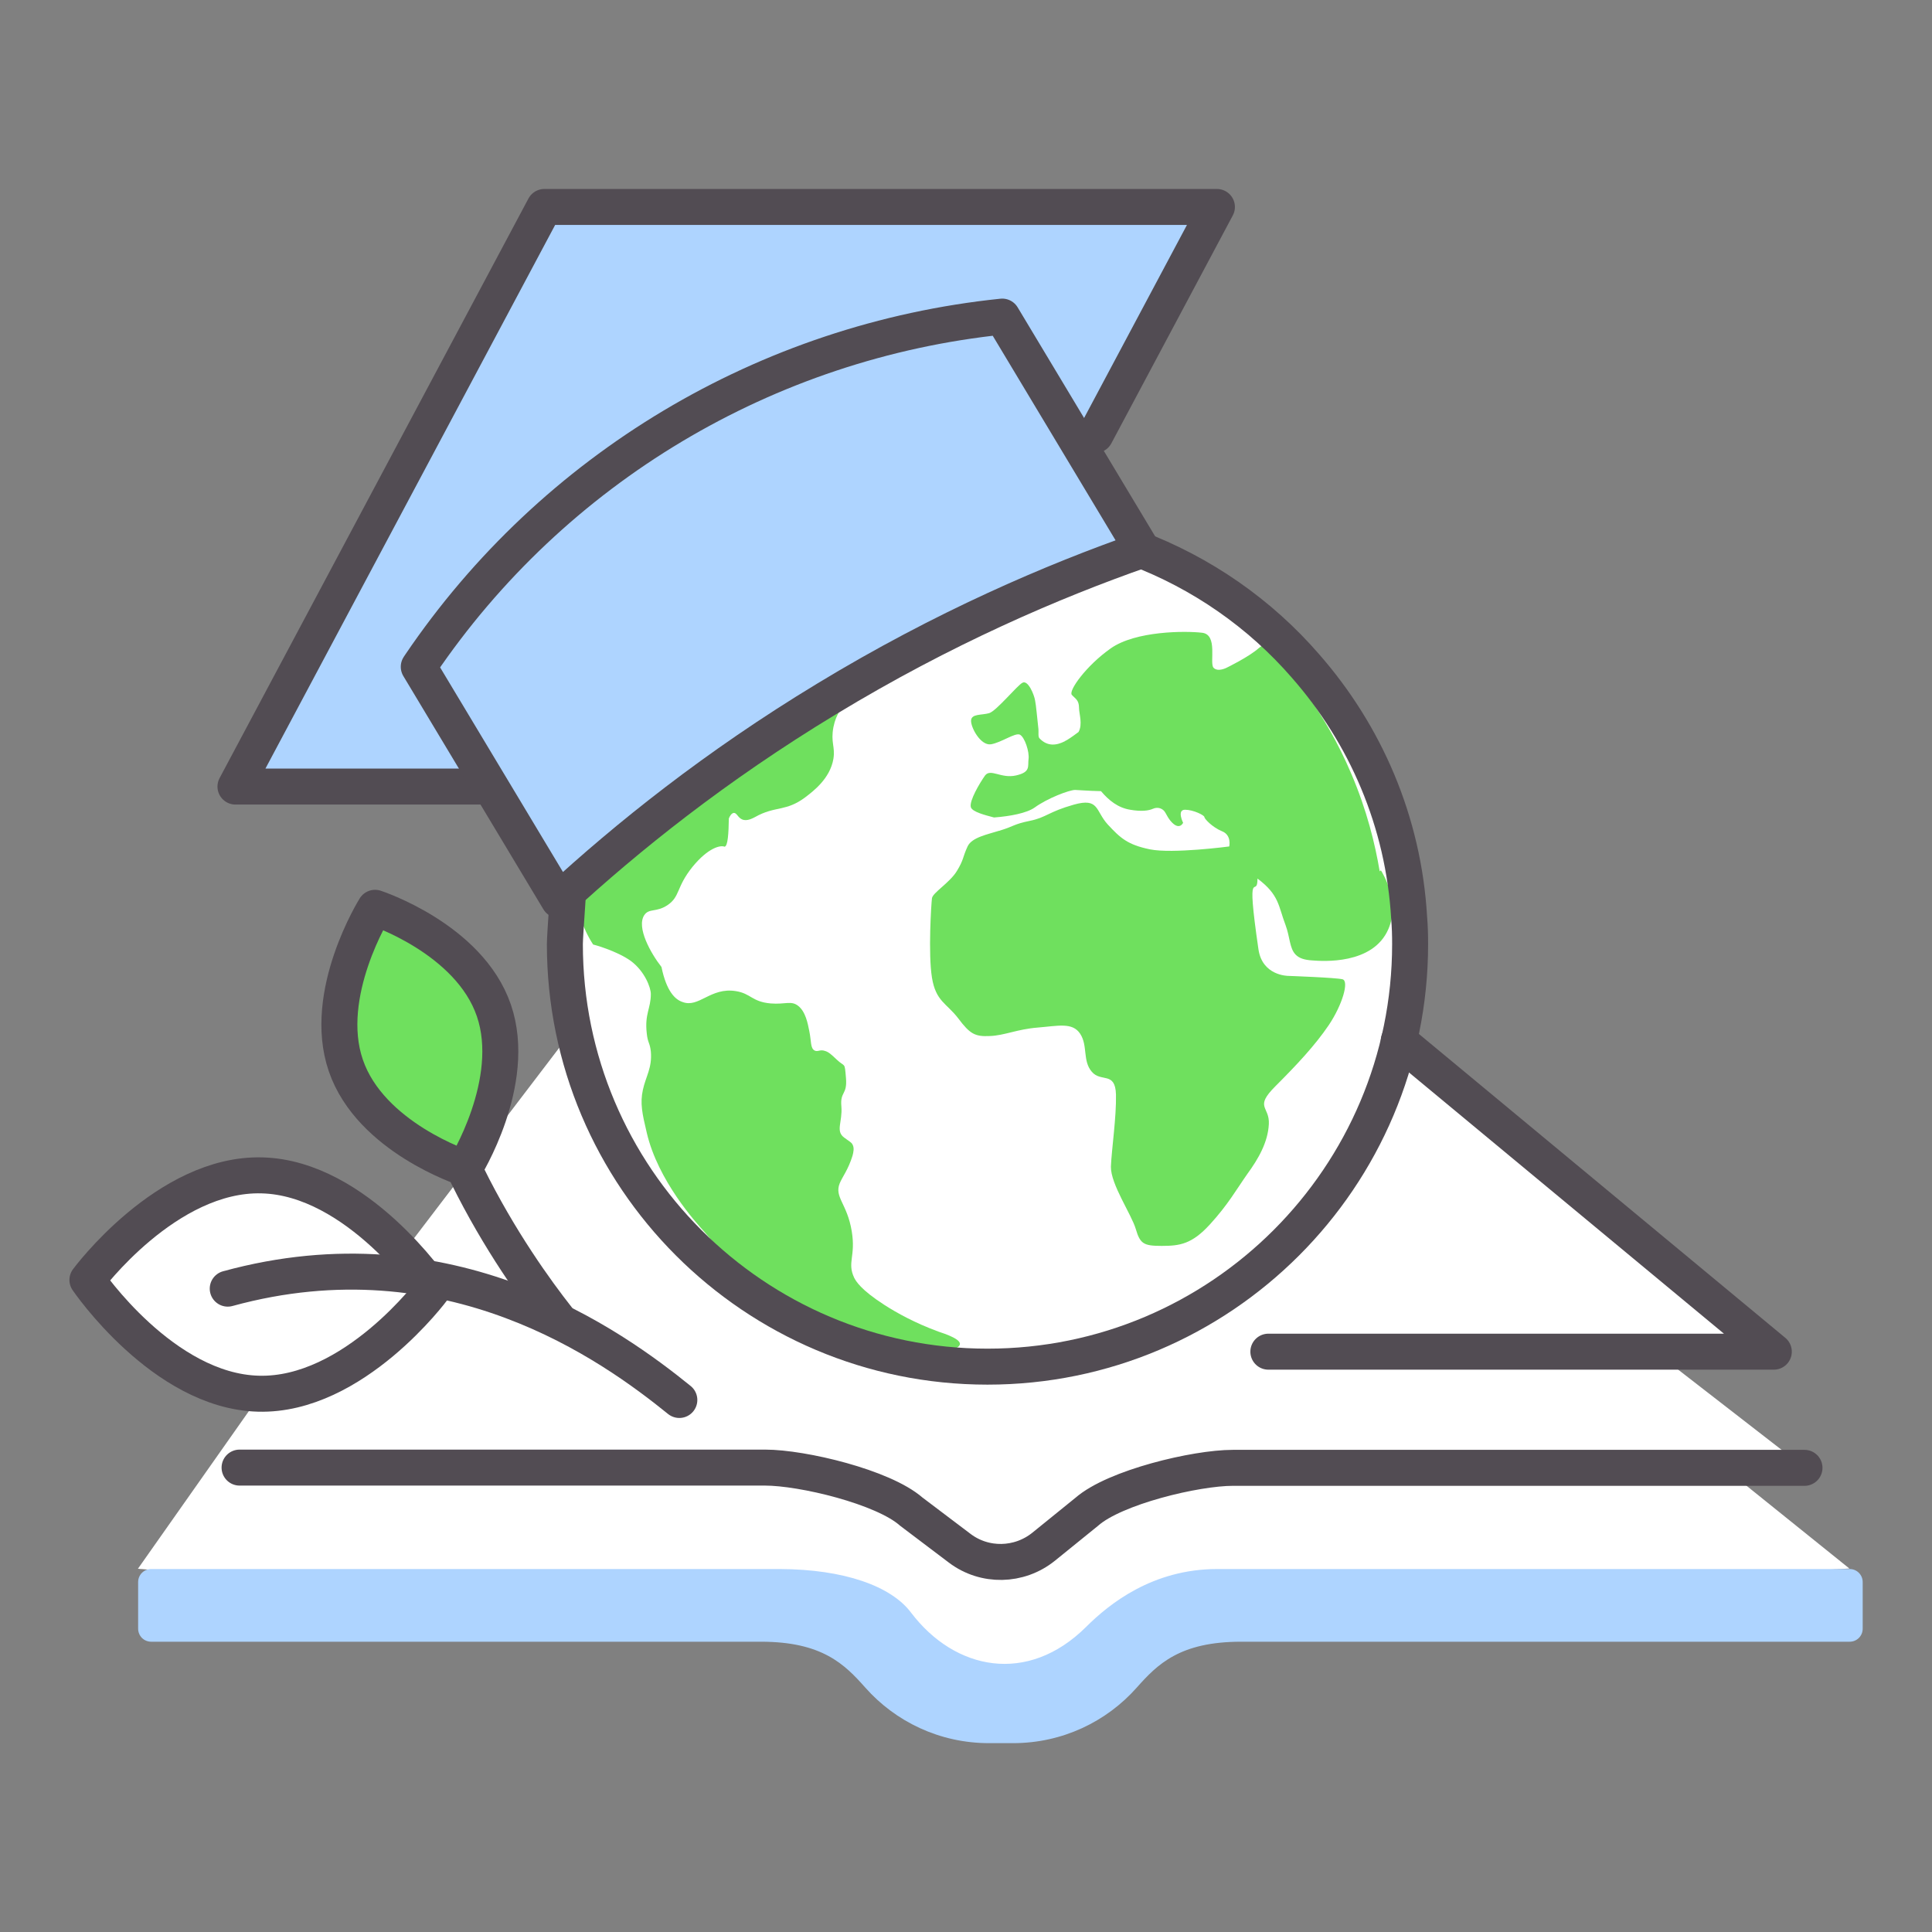 <?xml version="1.0" encoding="UTF-8"?>
<svg id="_레이어_1" data-name="레이어 1" xmlns="http://www.w3.org/2000/svg" viewBox="0 0 80 80">
  <rect x="0" y="0" width="80" height="80" fill="#808080" stroke="none"/>
  <defs>
    <style>
      .cls-1 {
        fill: #fff;
      }

      .cls-2 {
        fill: none;
        stroke: #524c53;
        stroke-linecap: round;
        stroke-linejoin: round;
        stroke-width: 1.49px;
      }

      .cls-3 {
        fill: #6fe05e;
      }

      .cls-4 {
        fill: #aed4ff;
      }
    </style>
  </defs>
  <path class="cls-1" d="M71.37,60.77h3.35l-6.19-4.8h4.91l-15.52-12.88h-.01c.3-1.29.48-2.63.48-4.01,0-.36-.01-.72-.04-1.08-.23-3.99-1.81-7.6-4.29-10.43-1.88-2.17-4.3-3.86-7.04-4.89l-15.79-.77-7.73,15.35c-.06.86-.11,1.62-.11,1.81,0,1.38.18,2.72.48,4.01h-.48l-6.7,8.79c-1.27-1.36-3.4-3.15-5.85-3.21-3.95-.11-7.23,4.33-7.23,4.33,0,0,3.13,4.61,7.08,4.71.04,0,.09,0,.13,0l-5.11,7.26,30.51,2.41,5.19,3.38,7.27-4.31,27.9-1.49-5.22-4.2Z"/>
  <g>
    <path class="cls-4" d="M45.36,18.01l5.03-9.44h-27.85l-12.78,24h10.37l.15-.09,2.87,4.78c2.81-2.58,6.48-5.54,11.09-8.33,4.83-2.93,9.35-4.87,13.07-6.17,0,0-1.27-2.12-2.62-4.37l.68-.39Z"/>
    <path class="cls-4" d="M5.72,67.44c0,.3.24.54.54.54h25.25c2.53,0,3.46.93,4.32,1.9,1.25,1.41,3.08,2.3,5.12,2.3h1c2.04,0,3.87-.89,5.12-2.3.86-.97,1.79-1.9,4.32-1.9h25.2c.3,0,.54-.24.54-.54v-1.93c0-.3-.24-.54-.54-.54h-26.19c-2.67,0-4.47,1.44-5.43,2.4-2.42,2.4-5.43,1.8-7.25-.6-.82-1.09-2.76-1.79-5.43-1.8H6.26c-.3,0-.54.24-.54.54v1.93Z"/>
    <path class="cls-3" d="M57.18,36.04c.08.12.8,1.31.31,2.43-.64,1.49-2.74,1.33-3.14,1.3-.34-.02-.55-.09-.7-.24-.26-.27-.23-.72-.42-1.23-.3-.78-.25-1.24-1.16-1.92,0,.91-.5-.77.04,2.93.16,1.09,1.2,1.1,1.25,1.1,0,0,1.96.07,2.23.14.28.07,0,1.05-.57,1.9-.57.84-1.32,1.64-2.21,2.53-.89.89-.23.82-.27,1.57-.04.75-.43,1.43-.89,2.06-.45.64-.8,1.27-1.55,2.09-.75.82-1.25.89-2,.89s-.89-.09-1.07-.7c-.18-.61-1.04-1.85-1.03-2.58.03-.73.23-2.04.21-2.99-.03-.97-.62-.49-1-.94-.39-.45-.16-1.08-.48-1.57-.32-.49-.91-.33-1.77-.26-.86.07-1.37.33-1.98.35-.61.03-.82-.09-1.3-.73-.48-.63-.93-.7-1.09-1.69-.16-.99-.03-3.05,0-3.28.02-.23.73-.64,1.03-1.13.3-.49.23-.56.45-1.03.18-.37.83-.49,1.3-.64.01,0,.03,0,.04-.01.59-.18.55-.26,1.23-.4.69-.14.76-.37,1.82-.67,1.06-.3.89.25,1.41.82.52.56.82.84,1.75,1.03.93.19,3.28-.12,3.28-.12,0,0,.11-.47-.3-.63-.41-.17-.73-.52-.73-.59s-.45-.3-.8-.3-.08.54-.08.54c0,0-.16.36-.53-.09-.08-.1-.14-.21-.2-.32-.1-.19-.32-.26-.52-.17-.18.08-.48.12-.94.04-.5-.08-.88-.38-1.21-.77-.52-.01-.98-.05-1.07-.05-.25,0-1.16.35-1.68.73-.33.23-1.01.36-1.68.41-.34-.09-.91-.23-.96-.43-.07-.26.37-1,.59-1.31.23-.3.66.14,1.28,0,.62-.14.48-.38.52-.68.04-.3-.16-.91-.36-1.01-.2-.09-.77.33-1.2.4-.43.06-.84-.71-.82-.99.02-.28.43-.21.75-.3.31-.1,1.16-1.15,1.38-1.26.23-.12.48.49.52.73.04.18.09.76.14,1.2.01.14-.02.3.04.37.34.36.72.29,1.04.13.03-.02.06-.04.09-.05.2-.12.38-.26.49-.34.18-.32.02-.76.02-1,0-.33-.16-.38-.3-.54-.14-.17.59-1.2,1.61-1.92,1.03-.73,3.1-.73,3.78-.65.68.07.3,1.26.48,1.45.18.19.54,0,.54,0,0,0,.91-.44,1.33-.81.07-.06.15-.11.26-.16,1.05,1.07,2.5,2.83,3.57,5.35.65,1.52.99,2.92,1.18,4.05Z"/>
    <path class="cls-3" d="M39.24,55.95c.31-.08.5-.18.51-.3,0-.11-.15-.27-.89-.51-.98-.36-1.73-.78-2.23-1.1-1.01-.65-1.19-1-1.26-1.13-.3-.64.07-.88-.1-1.92-.19-1.16-.73-1.41-.5-1.99.11-.27.35-.56.53-1.14.04-.15.08-.33,0-.47-.05-.1-.17-.15-.35-.29-.36-.27-.06-.64-.11-1.28-.06-.64.25-.47.19-1.18-.06-.71-.03-.42-.4-.78-.2-.19-.32-.3-.46-.34-.22-.08-.3.05-.44-.02-.18-.1-.13-.38-.22-.81-.06-.3-.15-.8-.46-1.04-.29-.23-.54-.05-1.14-.1-.78-.07-.81-.41-1.44-.51-1.05-.17-1.53.71-2.21.45-.3-.1-.66-.43-.87-1.45-.44-.56-1.05-1.64-.71-2.15.2-.29.49-.1.96-.41.53-.36.35-.73,1.03-1.58.66-.81,1.17-.91,1.33-.84.14-.01.17-.56.18-1.17.04-.1.11-.22.21-.23.12,0,.17.2.34.27.2.09.44-.05.54-.1.83-.47,1.27-.21,2.08-.82.31-.24,1.02-.76,1.16-1.59.08-.51-.12-.67,0-1.31.12-.6.34-.67.5-1.25.05-.2-11.23,8.01-11.23,8.01,0,.02,0,.06,0,.08.1.67.33,1.47.78,2.16,0,0,.24.06.56.18.32.12.71.29,1,.5.58.43.83,1.11.83,1.37,0,.6-.26.82-.17,1.62.04.41.13.39.17.76.06.68-.21,1.03-.33,1.59-.12.55-.03.97.16,1.77.46,1.99,2.06,3.75,2.38,4.1.83,1,1.64,1.67,2.22,2.08.04.03.09.06.13.09.31.21.64.41.97.6.58.33,1.12.57,1.58.77.69.3.84.32,1.55.64.01,0,.03.01.05.02l3.61.77Z"/>
    <path class="cls-3" d="M14.32,44.12c1.02,2.98,4.92,4.25,4.92,4.25,0,0,2.23-3.56,1.21-6.53-1.02-2.98-4.92-4.25-4.92-4.25,0,0-2.23,3.56-1.21,6.53Z"/>
    <g>
      <polyline class="cls-2" points="57.92 43.09 73.45 55.97 52.52 55.97"/>
      <path class="cls-2" d="M9.92,60.77h21.76c1.55,0,4.89.8,6.05,1.82l2.01,1.52c1.03.78,2.46.75,3.47-.06l1.79-1.45c1.16-1.02,4.51-1.82,6.05-1.82h23.67"/>
      <path class="cls-2" d="M47.02,22.69c2.74,1.03,5.16,2.72,7.04,4.89,2.48,2.83,4.06,6.44,4.29,10.43.03.36.04.71.04,1.08,0,9.66-7.84,17.5-17.5,17.5s-17.5-7.84-17.5-17.5c0-.19.05-.95.11-1.81"/>
      <polyline class="cls-2" points="20.12 32.57 9.75 32.57 22.54 8.57 50.39 8.57 45.36 18.01"/>
      <path class="cls-2" d="M47.3,22.77c-3.72,1.3-8.24,3.24-13.07,6.17-4.61,2.79-8.28,5.74-11.09,8.33-1.93-3.22-3.87-6.44-5.8-9.66l.06-.09c5.51-8.13,14.33-13.4,24.1-14.41,0,0,5.8,9.66,5.8,9.66Z"/>
      <path class="cls-2" d="M14.32,44.12c1.02,2.98,4.92,4.25,4.92,4.25,0,0,2.23-3.56,1.21-6.53-1.02-2.98-4.92-4.25-4.92-4.25,0,0-2.23,3.56-1.21,6.53Z"/>
      <path class="cls-2" d="M10.7,57.71c3.95.11,7.23-4.33,7.23-4.33,0,0-3.13-4.61-7.08-4.71-3.95-.11-7.23,4.33-7.23,4.33,0,0,3.13,4.61,7.08,4.71Z"/>
      <path class="cls-2" d="M23.08,54.58c-.86-1.09-2.41-3.23-3.73-5.91"/>
      <path class="cls-2" d="M28.13,57.97c-2.78-2.25-9.51-7.13-18.7-4.61"/>
    </g>
  </g>
</svg>